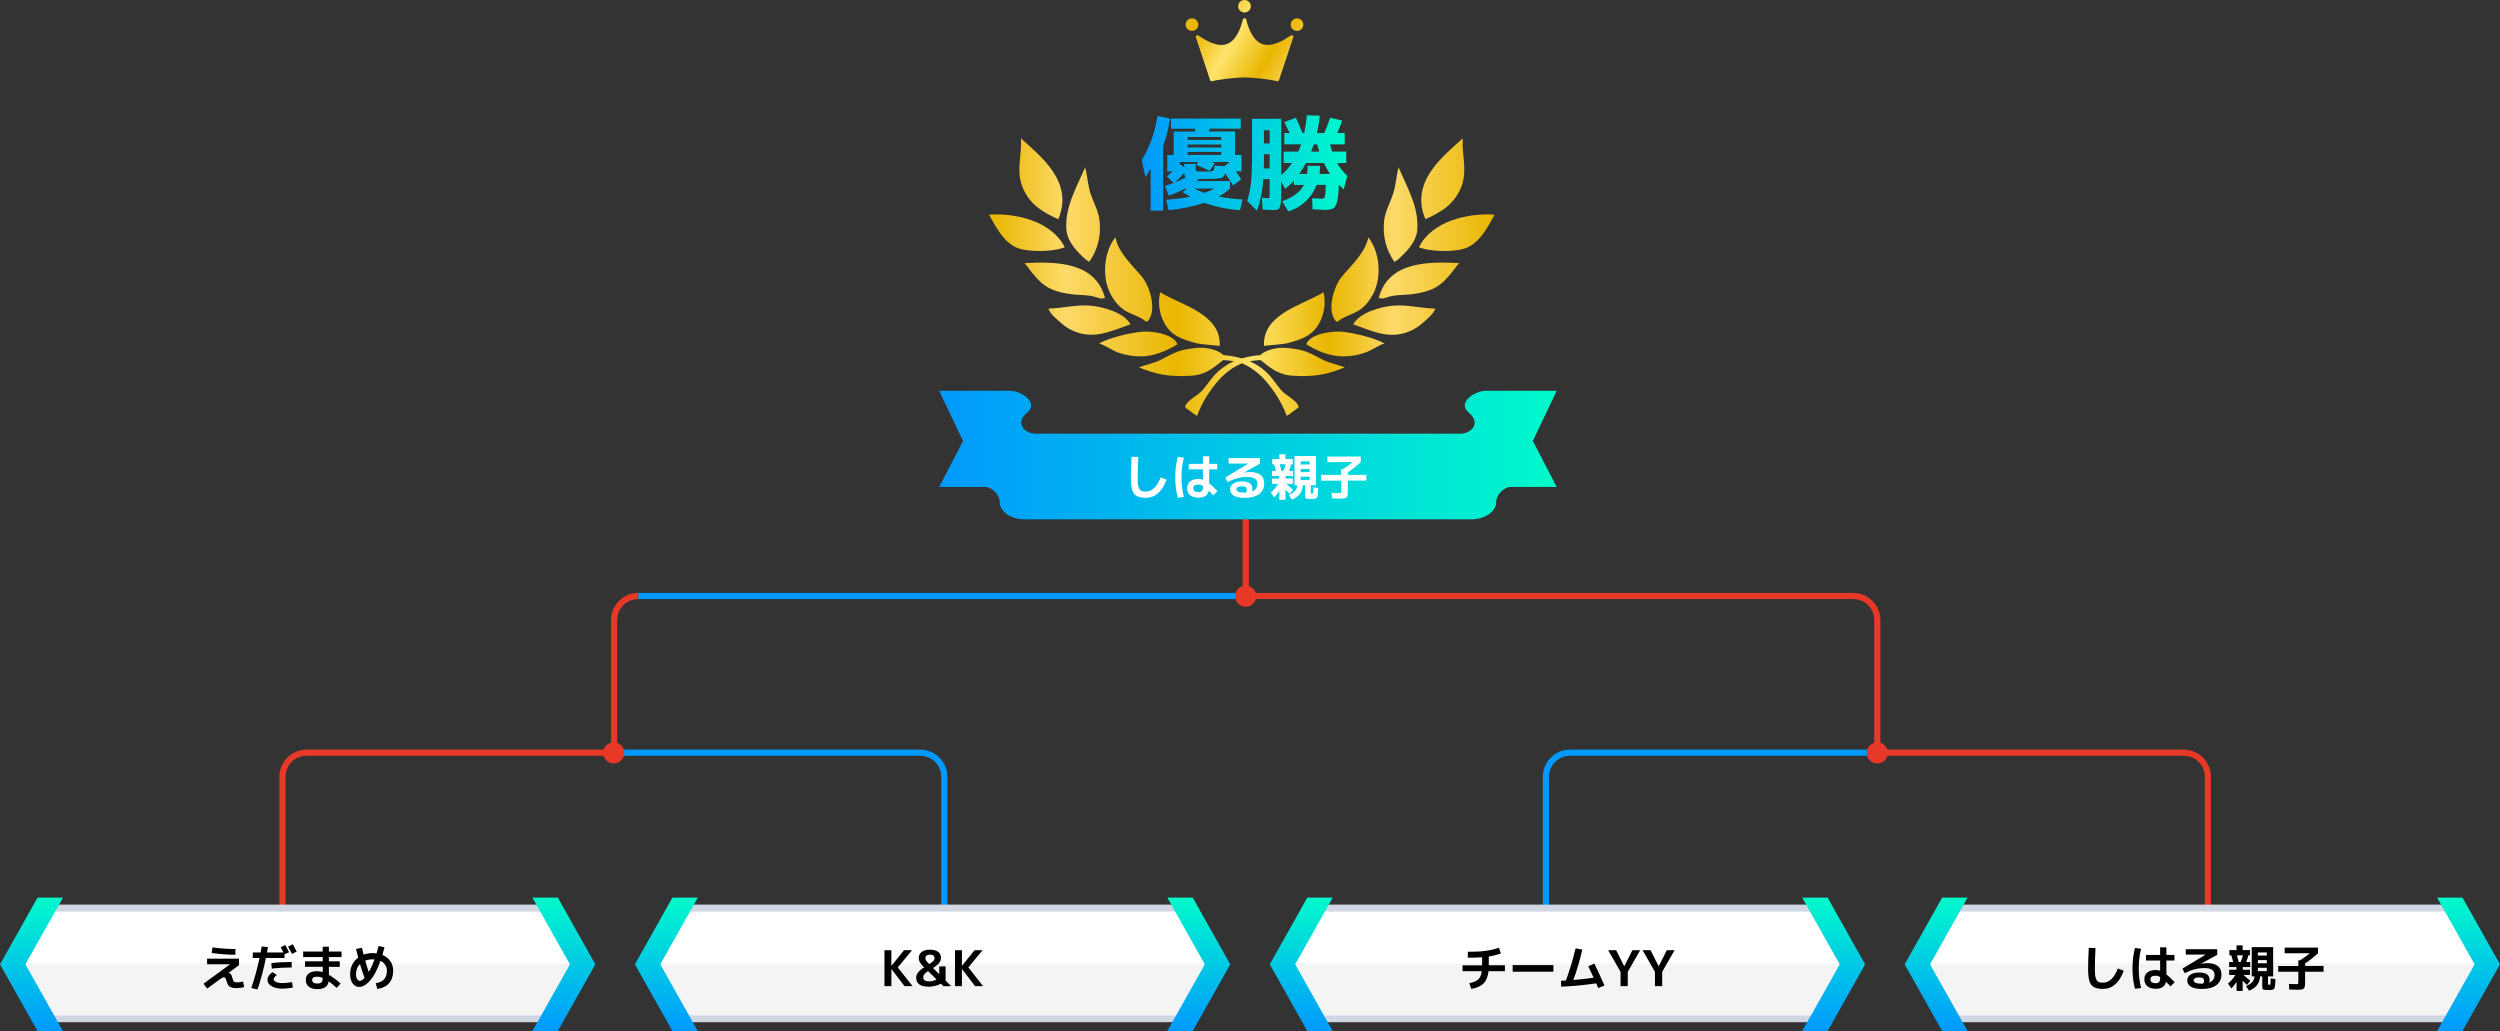 <?xml version="1.0" encoding="UTF-8"?>
<svg id="_レイヤー_2" data-name="レイヤー 2" xmlns="http://www.w3.org/2000/svg" xmlns:xlink="http://www.w3.org/1999/xlink" viewBox="0 0 811.48 334.67">
  <rect x="0" y="0" width="811.48" height="334.67" fill="#333333" stroke="none"/>
  <defs>
    <style>
      .cls-1 {
        fill: url(#_新規グラデーションスウォッチ_1-10);
      }

      .cls-1, .cls-2, .cls-3, .cls-4, .cls-5, .cls-6, .cls-7, .cls-8, .cls-9, .cls-10, .cls-11, .cls-12, .cls-13, .cls-14, .cls-15, .cls-16, .cls-17, .cls-18, .cls-19, .cls-20 {
        stroke-width: 0px;
      }

      .cls-2 {
        fill: url(#_新規グラデーションスウォッチ_1);
      }

      .cls-3 {
        fill: url(#_名称未設定グラデーション_218);
      }

      .cls-4 {
        fill: url(#_新規グラデーションスウォッチ_1-9);
      }

      .cls-5 {
        fill: url(#_新規グラデーションスウォッチ_1-2);
      }

      .cls-6 {
        fill: url(#_新規グラデーションスウォッチ_1-4);
      }

      .cls-7 {
        fill: url(#_新規グラデーションスウォッチ_1-3);
      }

      .cls-8 {
        fill: url(#_新規グラデーションスウォッチ_1-8);
      }

      .cls-9 {
        fill: url(#_新規グラデーションスウォッチ_1-7);
      }

      .cls-10 {
        fill: url(#_新規グラデーションスウォッチ_1-5);
      }

      .cls-11 {
        fill: url(#_新規グラデーションスウォッチ_1-6);
      }

      .cls-21 {
        stroke: #0099fd;
      }

      .cls-21, .cls-22 {
        fill: none;
        stroke-miterlimit: 10;
        stroke-width: 2px;
      }

      .cls-22 {
        stroke: #e73828;
      }

      .cls-12 {
        fill: url(#_名称未設定グラデーション_218-2);
      }

      .cls-13 {
        fill: url(#_名称未設定グラデーション_218-4);
      }

      .cls-14 {
        fill: url(#_名称未設定グラデーション_218-3);
      }

      .cls-15 {
        fill: url(#_名称未設定グラデーション_218-5);
      }

      .cls-17 {
        fill: #d1d7e2;
      }

      .cls-18 {
        fill: #fff;
      }

      .cls-19 {
        fill: #e73828;
      }

      .cls-20 {
        fill: #f4f4f4;
      }
    </style>
    <linearGradient id="_新規グラデーションスウォッチ_1" data-name="新規グラデーションスウォッチ 1" x1="10.21" y1="334.67" x2="10.21" y2="291.36" gradientUnits="userSpaceOnUse">
      <stop offset="0" stop-color="#0099fd"/>
      <stop offset="1" stop-color="#00facb"/>
    </linearGradient>
    <linearGradient id="_新規グラデーションスウォッチ_1-2" data-name="新規グラデーションスウォッチ 1" x1="183.04" x2="183.04" xlink:href="#_新規グラデーションスウォッチ_1"/>
    <linearGradient id="_新規グラデーションスウォッチ_1-3" data-name="新規グラデーションスウォッチ 1" x1="216.29" x2="216.29" xlink:href="#_新規グラデーションスウォッチ_1"/>
    <linearGradient id="_新規グラデーションスウォッチ_1-4" data-name="新規グラデーションスウォッチ 1" x1="389.12" x2="389.12" xlink:href="#_新規グラデーションスウォッチ_1"/>
    <linearGradient id="_新規グラデーションスウォッチ_1-5" data-name="新規グラデーションスウォッチ 1" x1="422.37" x2="422.37" xlink:href="#_新規グラデーションスウォッチ_1"/>
    <linearGradient id="_新規グラデーションスウォッチ_1-6" data-name="新規グラデーションスウォッチ 1" x1="595.19" x2="595.19" xlink:href="#_新規グラデーションスウォッチ_1"/>
    <linearGradient id="_新規グラデーションスウォッチ_1-7" data-name="新規グラデーションスウォッチ 1" x1="628.45" x2="628.45" xlink:href="#_新規グラデーションスウォッチ_1"/>
    <linearGradient id="_新規グラデーションスウォッチ_1-8" data-name="新規グラデーションスウォッチ 1" x1="801.27" x2="801.27" xlink:href="#_新規グラデーションスウォッチ_1"/>
    <linearGradient id="_名称未設定グラデーション_218" data-name="名称未設定グラデーション 218" x1="321.04" y1="89.94" x2="485.14" y2="89.94" gradientUnits="userSpaceOnUse">
      <stop offset="0" stop-color="#e9b600"/>
      <stop offset=".07" stop-color="#f1c52d"/>
      <stop offset=".15" stop-color="#fdda6a"/>
      <stop offset=".37" stop-color="#e9b600"/>
      <stop offset=".44" stop-color="#f2c92d"/>
      <stop offset=".52" stop-color="#ffe36c"/>
      <stop offset=".67" stop-color="#e9b600"/>
      <stop offset=".73" stop-color="#f1c52d"/>
      <stop offset=".8" stop-color="#fdda6a"/>
      <stop offset="1" stop-color="#e9b600"/>
    </linearGradient>
    <linearGradient id="_新規グラデーションスウォッチ_1-9" data-name="新規グラデーションスウォッチ 1" x1="304.85" y1="147.72" x2="505.3" y2="147.72" xlink:href="#_新規グラデーションスウォッチ_1"/>
    <linearGradient id="_新規グラデーションスウォッチ_1-10" data-name="新規グラデーションスウォッチ 1" x1="370.59" y1="53.02" x2="437.32" y2="53.02" xlink:href="#_新規グラデーションスウォッチ_1"/>
    <linearGradient id="_名称未設定グラデーション_218-2" data-name="名称未設定グラデーション 218" x1="367.77" y1="-19.07" x2="441.28" y2="23.8" xlink:href="#_名称未設定グラデーション_218"/>
    <linearGradient id="_名称未設定グラデーション_218-3" data-name="名称未設定グラデーション 218" x1="369.51" y1="-22.02" x2="443.02" y2="20.85" xlink:href="#_名称未設定グラデーション_218"/>
    <linearGradient id="_名称未設定グラデーション_218-4" data-name="名称未設定グラデーション 218" x1="360.76" y1="-7.24" x2="434.27" y2="35.63" xlink:href="#_名称未設定グラデーション_218"/>
    <linearGradient id="_名称未設定グラデーション_218-5" data-name="名称未設定グラデーション 218" x1="360.91" y1="-7.54" x2="434.43" y2="35.34" xlink:href="#_名称未設定グラデーション_218"/>
  </defs>
  <g id="_レイヤー_2-2" data-name="レイヤー 2">
    <g>
      <line class="cls-22" x1="404.35" y1="161.02" x2="404.35" y2="194.52"/>
      <path class="cls-21" d="M404.35,193.46h-197.19"/>
      <path class="cls-22" d="M207.16,193.46c-4.32,0-7.82,3.5-7.82,7.82v44.1"/>
      <path class="cls-22" d="M609.36,245.38v-44.1c0-4.32-3.5-7.82-7.82-7.82h-197.19"/>
      <path class="cls-21" d="M199.23,244.32h99.47c4.32,0,7.82,3.5,7.82,7.82v44.1"/>
      <path class="cls-22" d="M91.68,296.24v-44.1c0-4.32,3.5-7.82,7.82-7.82h99.74"/>
      <g>
        <path class="cls-21" d="M609.09,244.32h-99.47c-4.32,0-7.82,3.5-7.82,7.82v44.1"/>
        <path class="cls-22" d="M716.65,296.24v-44.1c0-4.32-3.5-7.82-7.82-7.82h-99.74"/>
      </g>
      <g>
        <polygon class="cls-17" points="179.57 331.79 12.71 331.79 2.07 313.29 12.71 293.63 179.57 293.63 190.2 313.29 179.57 331.79"/>
        <polygon class="cls-18" points="177.9 329.52 14.37 329.52 5.01 313.23 14.37 295.9 177.9 295.9 187.27 313.23 177.9 329.52"/>
        <polygon class="cls-20" points="179.46 329.52 13.8 329.52 4.44 312.71 188.83 312.71 179.46 329.52"/>
        <polygon class="cls-2" points="20.43 291.36 12.18 291.36 0 313.02 12.18 334.67 20.43 334.67 8.25 313.02 20.43 291.36"/>
        <polygon class="cls-5" points="172.82 334.67 181.07 334.67 193.25 313.02 181.07 291.36 172.82 291.36 185 313.02 172.82 334.67"/>
      </g>
      <g>
        <polygon class="cls-17" points="385.65 331.79 218.78 331.79 208.15 313.29 218.78 293.63 385.65 293.63 396.28 313.29 385.65 331.79"/>
        <polygon class="cls-18" points="383.98 329.52 220.45 329.52 211.08 313.23 220.45 295.9 383.98 295.9 393.35 313.23 383.98 329.52"/>
        <polygon class="cls-20" points="385.54 329.52 219.88 329.52 210.51 312.71 394.9 312.71 385.54 329.52"/>
        <polygon class="cls-7" points="226.5 291.36 218.26 291.36 206.08 313.02 218.26 334.67 226.5 334.67 214.33 313.02 226.5 291.36"/>
        <polygon class="cls-6" points="378.9 334.67 387.15 334.67 399.33 313.02 387.15 291.36 378.9 291.36 391.08 313.02 378.9 334.67"/>
      </g>
      <g>
        <polygon class="cls-17" points="591.73 331.79 424.86 331.79 414.23 313.29 424.86 293.63 591.73 293.63 602.36 313.29 591.73 331.79"/>
        <polygon class="cls-18" points="590.06 329.52 426.53 329.52 417.16 313.23 426.53 295.9 590.06 295.9 599.43 313.23 590.06 329.52"/>
        <polygon class="cls-20" points="591.61 329.52 425.96 329.52 416.59 312.71 600.98 312.71 591.61 329.52"/>
        <polygon class="cls-10" points="432.58 291.36 424.33 291.36 412.16 313.02 424.33 334.67 432.58 334.67 420.41 313.02 432.58 291.36"/>
        <polygon class="cls-11" points="584.98 334.67 593.23 334.67 605.41 313.02 593.23 291.36 584.98 291.36 597.16 313.02 584.98 334.67"/>
      </g>
      <g>
        <polygon class="cls-17" points="797.8 331.79 630.94 331.79 620.31 313.29 630.94 293.63 797.8 293.63 808.44 313.29 797.8 331.79"/>
        <polygon class="cls-18" points="796.14 329.52 632.61 329.52 623.24 313.23 632.61 295.9 796.14 295.9 805.5 313.23 796.14 329.52"/>
        <polygon class="cls-20" points="797.69 329.52 632.04 329.52 622.67 312.71 807.06 312.71 797.69 329.52"/>
        <polygon class="cls-9" points="638.66 291.36 630.41 291.36 618.23 313.02 630.41 334.67 638.66 334.67 626.48 313.02 638.66 291.36"/>
        <polygon class="cls-8" points="791.06 334.67 799.31 334.67 811.48 313.02 799.31 291.36 791.06 291.36 803.24 313.02 791.06 334.67"/>
      </g>
      <g>
        <path class="cls-16" d="M67.23,311.18h10.34v2.1l-3.38,2.51.02.03h.05c.26,0,.48.13.67.38.19.25.37.69.53,1.32.15.6.31.97.49,1.12.18.15.53.22,1.05.22.67,0,1.31-.08,1.9-.26l.35,1.81c-.83.21-1.65.32-2.46.32-.98,0-1.71-.15-2.18-.46-.47-.3-.79-.82-.98-1.56-.15-.58-.3-.97-.44-1.18-.14-.21-.32-.32-.52-.32-.21,0-.55.16-1.02.47-.46.32-1.93,1.38-4.41,3.19l-1.17-1.57,8.59-6.29-.02-.02h-7.42v-1.82ZM68.72,309.33l.24-1.82c2.62.36,5.11.54,7.46.54v1.86c-2.35,0-4.91-.19-7.7-.58Z"/>
        <path class="cls-16" d="M82.06,310.97v-1.81h2.54c.15-.85.26-1.5.34-1.94l2.03.18c-.13.79-.23,1.38-.3,1.76h5.34c-.11-.21-.27-.52-.49-.92-.22-.4-.35-.65-.41-.76l1.5-.75c.44.82.84,1.61,1.22,2.35l-1.49.7v1.18h-6.03c-.71,3.56-1.62,6.97-2.72,10.21l-2.02-.46c1.09-3.19,1.97-6.44,2.66-9.74h-2.18ZM94.8,318.77l.24,1.81c-1.14.21-2.27.32-3.38.32-1.47,0-2.65-.27-3.53-.81-.88-.54-1.32-1.23-1.32-2.07s.53-1.65,1.6-2.48l1.46.93c-.42.35-.69.62-.83.81s-.21.37-.21.54c0,.37.25.68.76.92s1.2.36,2.07.36c.95,0,1.99-.11,3.14-.32ZM88.08,312.62c2.08-.25,4.28-.37,6.59-.37v1.79c-2.27,0-4.43.12-6.46.37l-.13-1.79ZM96.3,308.89l-1.54.74c-.58-1.11-.99-1.9-1.25-2.37l1.54-.77c.49.9.91,1.7,1.25,2.4Z"/>
        <path class="cls-16" d="M98.39,308.85h6.35v-1.55h2.02v1.55h4.11v1.81h-4.11v1.39h3.52v1.78h-3.52v2.59c1.15.65,2.41,1.59,3.78,2.83l-1.26,1.41c-.86-.81-1.73-1.52-2.59-2.13-.16.9-.54,1.54-1.14,1.94s-1.49.59-2.66.59-2.02-.26-2.66-.79c-.65-.53-.97-1.26-.97-2.2,0-.84.3-1.52.89-2.04.59-.52,1.51-.78,2.74-.78.64,0,1.26.09,1.87.27v-1.7h-5.76v-1.78h5.76v-1.39h-6.35v-1.81ZM104.74,317.41c-.63-.26-1.18-.38-1.66-.38-.63,0-1.08.09-1.35.26-.27.17-.41.43-.41.78,0,.37.14.66.41.87.27.21.65.31,1.14.31.72,0,1.22-.13,1.48-.38.26-.26.39-.74.39-1.46Z"/>
        <path class="cls-16" d="M124.11,309.95c1.1.45,1.96,1.12,2.58,2.02.62.9.93,1.94.93,3.11,0,1.71-.45,3.06-1.34,4.07-.9,1.01-2.17,1.62-3.82,1.85l-.5-1.87c1.18-.15,2.08-.57,2.7-1.25.62-.68.93-1.62.93-2.8,0-.7-.18-1.33-.54-1.89-.36-.55-.88-.99-1.55-1.3-1,2.82-2.12,4.93-3.34,6.34-1.23,1.41-2.42,2.12-3.57,2.12-.84,0-1.54-.37-2.1-1.11-.56-.74-.84-1.78-.84-3.11,0-1.09.23-2.09.69-3,.46-.91,1.1-1.68,1.92-2.3-.2-.78-.43-1.71-.69-2.8l1.92-.38c.21.9.39,1.64.54,2.22.9-.34,1.87-.51,2.93-.51.41,0,.83.03,1.28.08.21-.7.43-1.5.64-2.38l1.92.42c-.11.44-.33,1.26-.67,2.46ZM118.34,317.42c-.58-1.56-1.08-3.06-1.5-4.5-.85.85-1.28,1.93-1.28,3.22,0,.71.12,1.27.36,1.66.24.39.53.58.87.58.45,0,.96-.32,1.55-.96ZM121.57,311.42c-.14-.01-.35-.02-.62-.02-.88,0-1.69.14-2.4.42.34,1.22.72,2.45,1.15,3.71.66-1.14,1.29-2.51,1.87-4.11Z"/>
      </g>
      <g>
        <path class="cls-16" d="M289.33,308.42v5.07h.03l4.08-5.07h2.61l-4.64,5.6,4.8,6.08h-2.61l-4.24-5.55h-.03v5.55h-2.24v-11.68h2.24Z"/>
        <path class="cls-16" d="M302.85,314.21l2.02,2.02v-2.54h2.06v4.61l1.81,1.81h-2.51l-.8-.8c-1.37.64-2.69.96-3.97.96-2.72,0-4.08-.98-4.08-2.93,0-.57.19-1.11.58-1.64.38-.53,1.05-1.1,2-1.72l-.08-.08c-.62-.6-1.05-1.12-1.3-1.57-.25-.45-.37-.91-.37-1.39,0-.8.32-1.45.96-1.94.64-.49,1.53-.74,2.66-.74s2.08.23,2.69.7c.61.46.91,1.11.91,1.94,0,.58-.19,1.12-.58,1.64-.39.52-1.05,1.07-1.99,1.67ZM301.24,315.2c-1.06.7-1.58,1.36-1.58,1.97,0,.92.64,1.38,1.92,1.38.84,0,1.65-.21,2.42-.64l-2.75-2.7ZM301.61,312.94c.71-.46,1.18-.82,1.4-1.07.22-.26.33-.54.33-.85,0-.77-.49-1.15-1.47-1.15-.47,0-.83.1-1.1.3-.26.2-.39.47-.39.8,0,.29.07.55.22.79.14.24.48.63,1.02,1.18Z"/>
        <path class="cls-16" d="M312.23,308.42v5.07h.03l4.08-5.07h2.61l-4.64,5.6,4.8,6.08h-2.61l-4.24-5.55h-.03v5.55h-2.24v-11.68h2.24Z"/>
      </g>
      <g>
        <path class="cls-16" d="M474.73,315.25v-1.92h6.35v-2.61c-1.29.1-2.84.14-4.64.14v-1.92c2.37,0,4.3-.1,5.78-.3s2.93-.54,4.33-1.03l.62,1.87c-1.28.46-2.59.79-3.92.99v2.85h5.23v1.92h-5.31c-.19,1.75-.73,3.07-1.61,3.95-.88.89-2.22,1.49-4.01,1.81l-.61-1.87c1.33-.26,2.3-.67,2.9-1.23.6-.56.98-1.45,1.13-2.66h-6.26Z"/>
        <path class="cls-16" d="M491,315.41v-2.14h13.22v2.14h-13.22Z"/>
        <path class="cls-16" d="M515.53,313.65l1.97-.88c1.12,2.29,2.22,4.67,3.31,7.12l-2.02.82c-.26-.6-.48-1.1-.67-1.52-4.01.59-7.81.94-11.39,1.07l-.05-1.92c.33-.01.86-.04,1.6-.08,1.23-3.32,2.27-6.79,3.14-10.43l2.19.38c-.78,3.41-1.75,6.71-2.91,9.89,2.03-.17,4.22-.42,6.59-.75-.62-1.34-1.21-2.58-1.76-3.7Z"/>
        <path class="cls-16" d="M524.59,308.42l2.62,5.23h.03l2.62-5.23h2.53l-4.03,7.04v4.64h-2.34v-4.64l-4.03-7.04h2.59Z"/>
        <path class="cls-16" d="M535.76,308.42l2.62,5.23h.03l2.62-5.23h2.53l-4.03,7.04v4.64h-2.34v-4.64l-4.03-7.04h2.59Z"/>
      </g>
      <g>
        <path class="cls-16" d="M678.01,307.66l2.18.06c-.14,2.5-.21,4.86-.21,7.09,0,1.15.09,2.03.28,2.63.19.6.46,1.01.81,1.22.35.21.86.31,1.52.31,2.03,0,3.65-1.54,4.86-4.61l1.9.74c-1.46,3.94-3.72,5.9-6.77,5.9-1.81,0-3.07-.44-3.76-1.32s-1.04-2.5-1.04-4.87.07-4.67.22-7.15Z"/>
        <path class="cls-16" d="M694.99,307.95c-.51,1.95-.77,4.08-.77,6.38s.26,4.43.77,6.38l-2,.24c-.53-2.04-.8-4.25-.8-6.62s.27-4.59.8-6.62l2,.24ZM705.8,311.77h-2.61v4.5c.64.5,1.54,1.35,2.69,2.56l-1.34,1.34c-.46-.5-.94-1-1.46-1.49-.34,1.5-1.45,2.26-3.31,2.26-1.18,0-2.1-.27-2.75-.81s-.98-1.3-.98-2.28c0-.93.32-1.66.97-2.19s1.57-.8,2.76-.8c.49,0,.96.08,1.39.22v-3.31h-4.59v-1.81h4.59v-2.46h2.03v2.46h2.61v1.81ZM701.16,317.14c-.5-.29-1-.43-1.49-.43-1.11,0-1.66.38-1.66,1.15,0,.85.55,1.28,1.66,1.28.52,0,.9-.12,1.14-.36.23-.24.35-.64.35-1.19v-.45Z"/>
        <path class="cls-16" d="M717.11,318.93c1.14-.45,1.71-1.27,1.71-2.48,0-.74-.26-1.29-.78-1.66-.52-.37-1.34-.56-2.47-.56s-2.17.13-3.16.38c-.99.25-2.08.67-3.27,1.27l-.74-1.47,7.47-4.53v-.02h-6.38v-1.76h10.19l.02,1.81-5.25,2.91.02.02c.7-.14,1.35-.21,1.95-.21,1.53,0,2.68.31,3.46.94.78.63,1.18,1.53,1.18,2.69,0,1.51-.55,2.69-1.65,3.51s-2.66,1.24-4.69,1.24c-1.59,0-2.78-.24-3.57-.73-.79-.48-1.18-1.19-1.18-2.1,0-.7.34-1.3,1.01-1.78s1.6-.73,2.78-.73,2.1.2,2.64.61c.54.41.82,1,.82,1.79,0,.29-.04.58-.11.86ZM715.15,319.28c.18-.39.27-.72.27-.99,0-.33-.13-.58-.38-.76-.26-.18-.71-.26-1.38-.26-.53,0-.94.09-1.22.26-.28.18-.42.39-.42.65,0,.75.91,1.12,2.72,1.12.04,0,.11,0,.21,0,.1,0,.17,0,.21,0Z"/>
        <path class="cls-16" d="M730.41,313.9h-2.4v.86h2.34v1.7h-2.13c.75.62,1.48,1.26,2.21,1.92l-1.1,1.34c-.34-.39-.8-.87-1.38-1.42v3.34h-1.97v-2.91c-.51.8-1.08,1.5-1.7,2.1l-1.09-1.58c1.01-.85,1.81-1.78,2.38-2.78h-2v-1.7h2.35v-.86h-2.35v-1.65h1.3c-.17-.71-.37-1.43-.61-2.16h-.61v-1.71h2.32v-1.54h1.97v1.54h2.4v1.71h-.53c-.2.79-.44,1.51-.72,2.16h1.31v1.65ZM728.03,310.1h-1.92c.21.73.4,1.45.56,2.16h.61c.3-.7.55-1.42.75-2.16ZM731.85,316.93h-.96v-9.5h6.96v9.5h-1.68v2.4c0,.15,0,.23.03.26.02.02.09.04.21.05.01,0,.03,0,.06,0,.03,0,.06,0,.08,0s.05,0,.08,0c.03,0,.05,0,.06,0,.15-.01.24-.11.28-.29s.06-.77.07-1.76l1.54.22c-.01.48-.02.86-.04,1.13-.02.27-.04.55-.07.84s-.06.5-.09.63c-.03.13-.08.27-.16.41s-.15.23-.22.27c-.06.04-.17.09-.33.14s-.29.08-.42.09c-.12.01-.31.02-.57.03h-.91c-.65-.01-1.06-.08-1.22-.22-.16-.13-.24-.47-.24-1v-3.2h-.69c-.12,1.19-.46,2.15-1.02,2.86-.56.71-1.42,1.31-2.57,1.79l-.99-1.5c.92-.39,1.58-.82,2-1.28s.68-1.08.78-1.87ZM732.89,310.16h2.9v-.99h-2.9v.99ZM732.89,311.65v1.02h2.9v-1.02h-2.9ZM732.89,314.14v1.09h2.9v-1.09h-2.9Z"/>
        <path class="cls-16" d="M741.58,309.41v-1.82h10.83v1.82c-1.28,1.21-2.68,2.3-4.19,3.3v.83h6v1.87h-6v3.22c0,.65-.02,1.13-.06,1.43-.04.3-.16.56-.35.77s-.44.33-.74.37c-.29.04-.75.06-1.37.06-.41,0-1.29-.03-2.64-.08l-.1-1.82c1.26.05,2.04.08,2.34.08.35,0,.56-.03.62-.1.06-.06.1-.28.1-.64v-3.28h-6.53v-1.87h6.53v-1.84h.56c1.18-.76,2.24-1.52,3.17-2.29h-8.18Z"/>
      </g>
      <g>
        <path class="cls-3" d="M429.58,94.86c1.32,4.94-.71,11.39-5.03,14.02-2.12,1.29-4.43,1.92-6.83,2.56-1.16.31-5.56.58-7.44.83-.52-10.48,12.71-13.24,19.3-17.4ZM445.52,95.78c3.04-5.42,2.53-13.77-1.38-18.73-1.03,5.1-5.51,9-8.65,12.82-2.55,3.1-4.98,11.03-1.81,14.45h.84s-.06-.09-.04-.18c1.74-1.31,3.83-1.89,5.75-2.89,2.44-1.28,3.97-3.12,5.28-5.47ZM449.26,71.74c-.47,4.96.55,9.24,3.37,13.26l1.14-.76c2.75-2.44,5.95-5.72,6.27-9.66.57-7.26-3.3-13.81-6.08-20.22-.79,2.95-.84,5.88-1.85,8.81-.96,2.78-2.56,5.61-2.84,8.57ZM462.67,71.16c2.65-1.14,5.31-2.7,6.71-3.82,2.41-1.94,4.19-4.41,5.18-7.34,1.72-5.11-.15-10,.25-15.1-6.51,5.94-17.24,14.14-12.13,26.26ZM485.14,69.68c-8.57-.62-20.38,2.08-24.56,10.58,3.61,1.52,12.37,1.72,15.88,0,4.23-2.09,6.48-6.63,8.68-10.58ZM473.61,85.39c-9.96-.48-22.96-.58-26.1,11.34l1.14.19c.79-.09,2.54-.79,3.79-.96,2.2-.3,4.42-.2,6.62-.56,3.42-.55,6.54-1.33,9.14-3.69,2.07-1.86,3.7-4.13,5.41-6.33ZM454.59,108.42c2.6-.48,5.04-1.71,7.02-3.44,1.23-1.08,3.89-3.18,4.25-4.81-4.48-.08-9.08-1.34-13.53-.96-4.19.35-11,2.21-13.1,6.07,5.06,1.74,9.83,4.17,15.35,3.15ZM449.4,111.46c-3.57-1.89-9.31-3.22-13.36-3.75-3.16-.41-10.73.49-12.01,3.99l.19.19c3.4,2.04,7.54,3.79,11.54,3.79,2.48,0,4.63-.32,7-1.09,2.36-.76,4.39-2.38,6.63-3.13ZM419.25,121.93c7.33.55,11.88-.46,17.27-2.7-2.28-.85-4.86-1.32-7.24-2.51-2.24-1.12-4.64-2.59-7.12-3.12-2.4-.52-5.41-.94-7.77-.57-1.71.27-3.9.87-5.3,2.24-2.06.17-4.07.49-5.99,1.06-1.92-.57-3.93-.89-6-1.06-1.39-1.37-3.6-1.97-5.3-2.24-2.36-.37-5.37.05-7.77.57-2.48.54-4.88,2-7.12,3.12-2.38,1.19-4.97,1.66-7.24,2.51,5.39,2.24,9.93,3.25,17.27,2.7,4.72-.36,7.29-2.89,10.11-5.06,1.29.08,2.54.23,3.5.39-2.44,1.07-4.68,2.61-6.64,4.85-1.3,1.49-2.36,3.16-3.68,4.65-1.31,1.49-4.22,2.86-5.2,4.47-.7,1.14-.28,1.03.89,1.92.84.64,1.72,1.33,2.65,1.83,1.55-4.6,5.51-10.65,9.31-13.84,1.52-1.27,3.33-2.48,5.22-3.21,1.88.73,3.69,1.94,5.21,3.21,3.81,3.19,7.77,9.24,9.32,13.84.92-.5,1.81-1.19,2.65-1.83,1.16-.88,1.58-.78.89-1.92-.98-1.6-3.9-2.98-5.2-4.47-1.32-1.49-2.38-3.16-3.68-4.65-1.96-2.24-4.21-3.78-6.65-4.85.96-.16,2.21-.31,3.5-.39,2.83,2.17,5.39,4.7,10.11,5.06ZM381.64,108.88c2.12,1.29,4.43,1.92,6.83,2.56,1.16.31,5.56.58,7.44.83.51-10.48-12.71-13.24-19.3-17.4-1.32,4.94.7,11.39,5.03,14.02ZM365.95,101.24c1.92,1,4.01,1.58,5.75,2.89.02.09,0,.14-.04.18h.84c3.18-3.42.75-11.35-1.81-14.45-3.14-3.82-7.62-7.72-8.65-12.82-3.91,4.96-4.42,13.31-1.38,18.73,1.32,2.35,2.84,4.18,5.28,5.47ZM352.23,54.35c-2.77,6.41-6.66,12.96-6.08,20.22.32,3.94,3.51,7.22,6.27,9.66l1.14.76c2.81-4.01,3.84-8.29,3.37-13.26-.28-2.96-1.88-5.79-2.84-8.57-1.01-2.93-1.06-5.86-1.85-8.81ZM331.63,60c.99,2.93,2.77,5.41,5.18,7.34,1.39,1.12,4.05,2.68,6.7,3.82,5.11-12.12-5.62-20.32-12.13-26.26.4,5.1-1.48,9.99.24,15.1ZM345.6,80.26c-4.18-8.5-15.99-11.2-24.56-10.58,2.2,3.95,4.45,8.49,8.68,10.58,3.5,1.72,12.26,1.52,15.88,0ZM353.75,95.97c1.24.17,2.99.86,3.79.96l1.14-.19c-3.14-11.92-16.14-11.82-26.1-11.34,1.71,2.2,3.34,4.46,5.4,6.33,2.61,2.36,5.73,3.14,9.15,3.69,2.2.35,4.41.26,6.62.56ZM366.95,105.27c-2.1-3.85-8.91-5.71-13.1-6.07-4.45-.37-9.05.88-13.53.96.36,1.63,3.02,3.73,4.25,4.81,1.98,1.73,4.42,2.96,7.02,3.44,5.51,1.02,10.29-1.41,15.35-3.15ZM363.42,114.59c2.37.76,4.53,1.08,7,1.09,4.01,0,8.15-1.75,11.54-3.79l.19-.19c-1.28-3.49-8.84-4.39-12.01-3.99-4.06.52-9.8,1.86-13.36,3.75,2.25.75,4.28,2.37,6.63,3.13Z"/>
        <g>
          <path class="cls-4" d="M505.3,126.86h-23.07c-3.39,0-9.5,3.73-5.43,7.12,4.07,3.39.68,6.78-2.71,6.78h-138.03c-3.39,0-6.78-3.39-2.71-6.78,4.07-3.39-2.04-7.12-5.43-7.12h-23.07l7.74,16.28-7.74,14.92h14.92c2.04,0,4.75,2.37,4.75,5.09s3.39,5.43,8.14,5.43h144.82c4.75,0,8.14-2.71,8.14-5.43s2.71-5.09,4.75-5.09h14.92l-7.74-14.92,7.74-16.28Z"/>
          <g>
            <path class="cls-18" d="M367.31,148.26l2.18.06c-.14,2.5-.21,4.86-.21,7.09,0,1.15.09,2.03.28,2.63s.46,1.01.81,1.22c.35.21.86.31,1.52.31,2.03,0,3.65-1.54,4.86-4.61l1.9.74c-1.46,3.94-3.72,5.9-6.77,5.9-1.81,0-3.07-.44-3.76-1.32s-1.04-2.5-1.04-4.87.07-4.67.22-7.15Z"/>
            <path class="cls-18" d="M384.28,148.55c-.51,1.95-.77,4.08-.77,6.38s.26,4.43.77,6.38l-2,.24c-.53-2.04-.8-4.25-.8-6.62s.27-4.59.8-6.62l2,.24ZM395.1,152.37h-2.61v4.5c.64.5,1.54,1.35,2.69,2.56l-1.34,1.34c-.46-.5-.94-1-1.46-1.49-.34,1.5-1.45,2.26-3.31,2.26-1.18,0-2.1-.27-2.75-.81-.65-.54-.98-1.3-.98-2.28,0-.93.32-1.66.97-2.19.65-.53,1.57-.8,2.76-.8.49,0,.95.08,1.39.22v-3.31h-4.59v-1.81h4.59v-2.46h2.03v2.46h2.61v1.81ZM390.46,157.73c-.5-.29-1-.43-1.49-.43-1.11,0-1.66.38-1.66,1.15,0,.85.55,1.28,1.66,1.28.52,0,.9-.12,1.14-.36.23-.24.35-.64.35-1.19v-.45Z"/>
            <path class="cls-18" d="M406.41,159.52c1.14-.45,1.71-1.27,1.71-2.48,0-.74-.26-1.29-.78-1.66-.52-.37-1.34-.56-2.47-.56s-2.17.12-3.16.38-2.08.67-3.27,1.27l-.74-1.47,7.47-4.53v-.02h-6.38v-1.76h10.19l.02,1.81-5.25,2.91.02.02c.7-.14,1.35-.21,1.95-.21,1.53,0,2.68.32,3.46.94.78.63,1.18,1.53,1.18,2.69,0,1.51-.55,2.69-1.65,3.51s-2.66,1.24-4.69,1.24c-1.59,0-2.78-.24-3.57-.73s-1.18-1.19-1.18-2.1c0-.7.34-1.3,1.01-1.78s1.6-.73,2.78-.73,2.1.2,2.64.61.82,1,.82,1.79c0,.29-.04.58-.11.86ZM404.44,159.88c.18-.39.27-.72.27-.99,0-.33-.13-.58-.38-.76s-.71-.26-1.38-.26c-.53,0-.94.09-1.22.26-.28.18-.42.39-.42.65,0,.75.91,1.12,2.72,1.12.04,0,.11,0,.21,0,.1,0,.17,0,.21,0Z"/>
            <path class="cls-18" d="M419.71,154.5h-2.4v.86h2.34v1.7h-2.13c.75.62,1.48,1.26,2.21,1.92l-1.1,1.34c-.34-.39-.8-.87-1.38-1.42v3.34h-1.97v-2.91c-.51.8-1.08,1.5-1.7,2.1l-1.09-1.58c1.01-.85,1.81-1.78,2.38-2.78h-2v-1.7h2.35v-.86h-2.35v-1.65h1.3c-.17-.71-.37-1.43-.61-2.16h-.61v-1.71h2.32v-1.54h1.97v1.54h2.4v1.71h-.53c-.2.79-.44,1.51-.72,2.16h1.31v1.65ZM417.32,150.69h-1.92c.21.73.4,1.45.56,2.16h.61c.3-.7.55-1.42.75-2.16ZM421.15,157.52h-.96v-9.5h6.96v9.5h-1.68v2.4c0,.15.01.24.03.26.02.02.09.04.21.05.01,0,.03,0,.06,0,.03,0,.06,0,.08,0s.05,0,.08,0c.03,0,.05,0,.06,0,.15-.01.24-.11.28-.29.04-.18.06-.77.07-1.76l1.54.22c-.01.48-.02.86-.04,1.13-.02.27-.04.55-.07.84-.03.29-.06.5-.09.63-.03.13-.08.27-.16.41s-.15.23-.22.27c-.06.04-.17.09-.33.14-.16.05-.29.08-.42.09-.12.01-.31.02-.57.03h-.91c-.65-.01-1.06-.08-1.22-.22-.16-.13-.24-.47-.24-1v-3.2h-.69c-.12,1.19-.46,2.15-1.02,2.86-.56.71-1.42,1.31-2.57,1.79l-.99-1.5c.92-.39,1.58-.82,2-1.28.42-.46.68-1.08.78-1.87ZM422.19,150.76h2.9v-.99h-2.9v.99ZM422.19,152.24v1.02h2.9v-1.02h-2.9ZM422.19,154.74v1.09h2.9v-1.09h-2.9Z"/>
            <path class="cls-18" d="M430.87,150v-1.82h10.83v1.82c-1.28,1.21-2.68,2.3-4.19,3.3v.83h6v1.87h-6v3.22c0,.65-.02,1.13-.06,1.43-.04.3-.15.56-.35.77-.2.21-.44.33-.74.37-.29.04-.75.06-1.37.06-.41,0-1.29-.03-2.64-.08l-.1-1.82c1.26.05,2.04.08,2.34.08.35,0,.56-.03.62-.1.06-.06.1-.28.1-.64v-3.28h-6.53v-1.87h6.53v-1.84h.56c1.18-.76,2.24-1.52,3.17-2.29h-8.18Z"/>
          </g>
        </g>
        <path class="cls-1" d="M377.54,47.41v20.97h-4.05v-13.68c-.59,1.13-1.16,2.06-1.72,2.8l-1.18-5.57c2.48-3.9,4.19-8.66,5.13-14.29l4.02.84c-.43,3.13-1.16,6.1-2.19,8.92ZM380.08,41.77v-3.28h22.66v3.28h-10.06l-.3.91h8.51v7.6h2.09v5.34h-1.82c.7,1.01,1.27,1.87,1.72,2.57l-2.6,1.99c-.7-1.15-1.58-2.44-2.63-3.88-.2.83-.7,1.34-1.5,1.52-.8.18-2.55.27-5.25.27h-1.69c-.09.07-.23.18-.41.34-.18.16-.32.27-.41.34h10.87v2.43c-1.04.95-2.26,1.81-3.68,2.6,2.43.47,5.01.79,7.73.95l-.81,3.48c-4.03-.29-7.9-1.09-11.62-2.4-3.4,1.17-7.25,1.97-11.55,2.4l-.81-3.38c3.17-.25,5.79-.57,7.84-.98-1.06-.58-1.88-1.1-2.47-1.55l1.38-1.11h-.61c-1.76.95-3.52,1.7-5.3,2.26l-1.22-3.14c1.31-.41,2.25-.72,2.84-.95l-2.23-2.09c.72-.61,1.32-1.16,1.79-1.65h-1.65v-5.34h2.06v-7.6h6.82l.3-.91h-8ZM384.4,55.99c-.92,1.24-1.94,2.32-3.04,3.24,1.13-.45,2.31-1,3.55-1.66-.34-.22-.51-.75-.51-1.59ZM394.26,53.02l-1.59,2.43c-1.49-.72-2.94-1.35-4.36-1.89l.61-.98h-5.98v.71l1.45,1.01v-1.11h3.71v1.69c0,.38.12.61.35.69.24.08,1.03.12,2.38.12,1.64,0,2.61-.08,2.9-.24.29-.16.46-.72.51-1.69l3.11.2,1.55-1.15v-.24h-5.57c.2.09.51.24.91.44ZM385.48,45.42h10.91v-.95h-10.91v.95ZM385.48,46.91v.95h10.91v-.95h-10.91ZM385.48,49.31v.98h10.91v-.98h-10.91ZM390.99,62.61c1.26-.47,2.32-.95,3.17-1.42h-6.55c1.04.54,2.16,1.01,3.38,1.42ZM416.65,52.92v-3.72h4.76c.31-.68.62-1.46.91-2.36h-5.44v-3.65h1.72c-.67-1.46-1.25-2.66-1.72-3.58l3.75-1.38c.56,1.17,1.28,2.83,2.16,4.96h.54c.38-1.82.68-3.75.88-5.78l4.19.14c-.16,1.69-.46,3.57-.91,5.64h2.33c.65-1.44,1.29-3.1,1.92-4.96l3.92.91c-.56,1.6-1.09,2.95-1.59,4.05h2.4v3.65h-4.76c.16.65.38,1.44.67,2.36h4.59v3.72h-2.94c.9,1.6,1.99,2.97,3.28,4.12l-1.15,4.42c-.72-.63-1.25-1.13-1.59-1.49-.07,2.5-.25,4.32-.56,5.47-.3,1.15-.72,1.88-1.25,2.2-.53.31-1.37.47-2.52.47-.68,0-2.08-.06-4.22-.17l-.1-3.61c1.58.11,2.57.17,2.97.17.43,0,.73-.08.91-.25.18-.17.31-.56.39-1.17.08-.61.12-1.63.12-3.07h-2.94c-.81,2.09-2.01,3.89-3.6,5.39s-3.45,2.57-5.59,3.23l-1.99-3.31c3.58-1.31,5.93-3.07,7.06-5.3h-3.24v-1.42c-.83.97-1.78,1.87-2.84,2.7l-1.32-2.4v3.75c0,1.78-.07,3.04-.2,3.78-.14.74-.36,1.22-.68,1.44s-.87.32-1.65.32c-.47,0-1.64-.06-3.51-.17l-.2-3.85c.92.11,1.53.17,1.82.17.34,0,.53-.06.59-.19.06-.12.08-.58.08-1.37v-4.63h-2.03c-.29,3.96-.99,7.37-2.09,10.23l-3.17-3.17c.61-1.89,1.02-3.87,1.25-5.93.22-2.06.34-5.1.34-9.14v-11.58h9.46v18.3c1.26-1.06,2.43-2.38,3.51-3.95h-2.74ZM410.27,50.05v2.47c0,.25,0,.61-.02,1.1-.01.48-.02.84-.02,1.06h1.89v-4.63h-1.86ZM410.27,46.57h1.86v-4.29h-1.86v4.29ZM424.42,53.83h4.05c0,1.06-.06,1.94-.17,2.63h3.41c-.65-.99-1.32-2.17-1.99-3.55h-5.81c-.63,1.17-1.36,2.35-2.2,3.55h2.57c.09-.72.14-1.6.14-2.63ZM425.6,49.2h2.63c-.32-1.04-.54-1.82-.68-2.36h-1.08c-.18.54-.47,1.33-.88,2.36Z"/>
        <g>
          <ellipse class="cls-12" cx="403.95" cy="2.03" rx="2.06" ry="2.03"/>
          <g>
            <path class="cls-14" d="M423.06,8c0-1.12-.92-2.03-2.06-2.03s-2.06.91-2.06,2.03.92,2.03,2.06,2.03,2.06-.91,2.06-2.03Z"/>
            <path class="cls-13" d="M388.97,8c0-1.12-.92-2.03-2.06-2.03s-2.06.91-2.06,2.03.92,2.03,2.06,2.03,2.06-.91,2.06-2.03Z"/>
          </g>
          <path class="cls-15" d="M418.99,11.51c-2.16,1.42-5.99,3.91-9.25,2.8-3.19-1.09-4.66-5.63-5.24-8,0,0,0-.02,0-.02-.04-.19-.27-.37-.53-.37s-.49.18-.53.37c0,0,0,.01,0,.02-.58,2.37-2.04,6.91-5.24,8-3.26,1.11-7.1-1.37-9.25-2.8-.36-.24-.99.16-.8.52l4.68,14.09c.11.22.37.31.62.23,1.12-.34,6.67-1.19,10.29-1.19.08,0,.16,0,.24-.02.08.01.16.02.24.02,3.62,0,9.16.85,10.29,1.19.26.08.51-.02.62-.23l4.68-14.09c.19-.36-.43-.76-.8-.52Z"/>
        </g>
      </g>
      <circle class="cls-19" cx="404.35" cy="193.52" r="3.44"/>
      <circle class="cls-19" cx="609.36" cy="244.38" r="3.44"/>
      <circle class="cls-19" cx="199.23" cy="244.38" r="3.44"/>
    </g>
  </g>
</svg>